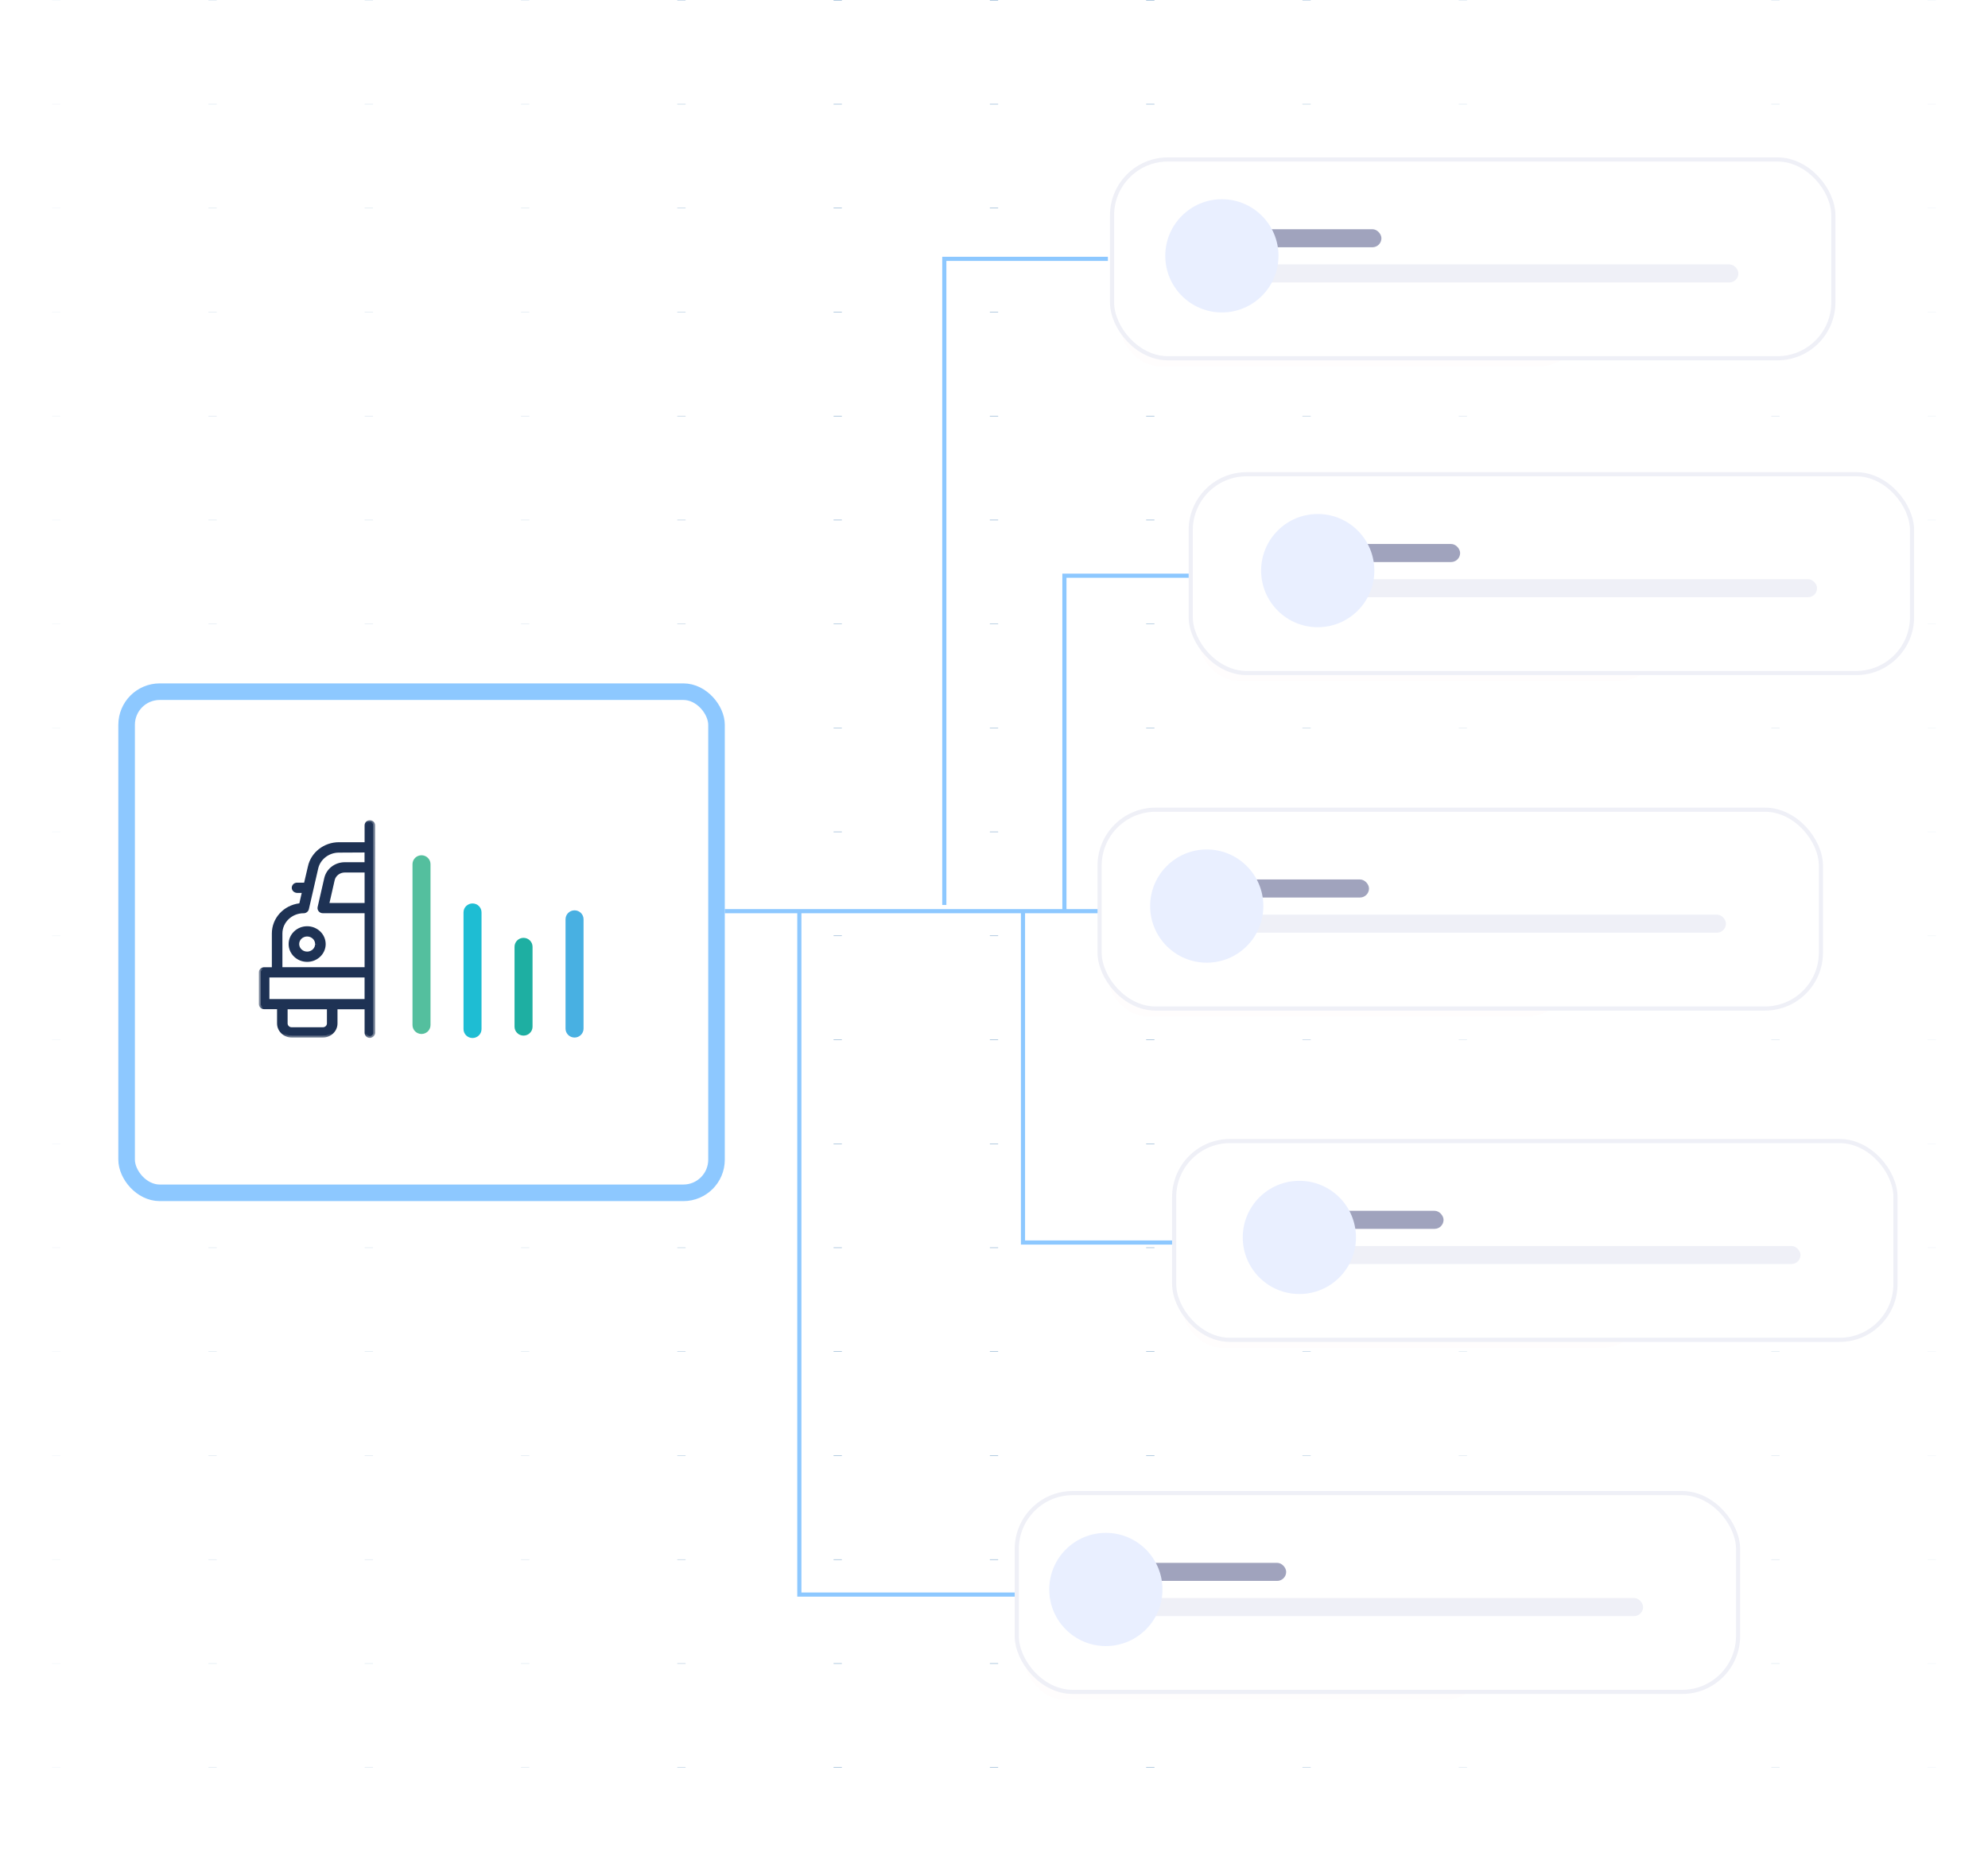 <svg width="480" height="449" viewBox="0 0 480 449" fill="none" xmlns="http://www.w3.org/2000/svg">
<path d="M240 0V445.283" stroke="#4D84B7" stroke-opacity="0.8" stroke-width="2" stroke-linejoin="round" stroke-dasharray="0.1 25"/>
<path d="M353.208 0V445.283" stroke="#4D84B7" stroke-opacity="0.25" stroke-width="2" stroke-linejoin="round" stroke-dasharray="0.1 25"/>
<path d="M126.793 0V445.283" stroke="#4D84B7" stroke-opacity="0.25" stroke-width="2" stroke-linejoin="round" stroke-dasharray="0.1 25"/>
<path d="M202.265 0V445.283" stroke="#4D84B7" stroke-opacity="0.8" stroke-width="2" stroke-linejoin="round" stroke-dasharray="0.1 25"/>
<path d="M89.057 0V445.283" stroke="#4D84B7" stroke-opacity="0.25" stroke-width="2" stroke-linejoin="round" stroke-dasharray="0.1 25"/>
<path d="M277.736 0V445.283" stroke="#4D84B7" stroke-opacity="0.8" stroke-width="2" stroke-linejoin="round" stroke-dasharray="0.1 25"/>
<path d="M51.321 0V445.283" stroke="#4D84B7" stroke-opacity="0.25" stroke-width="2" stroke-linejoin="round" stroke-dasharray="0.1 25"/>
<path d="M428.679 0V445.283" stroke="#4D84B7" stroke-opacity="0.25" stroke-width="2" stroke-linejoin="round" stroke-dasharray="0.1 25"/>
<path d="M315.471 0V445.283" stroke="#4D84B7" stroke-opacity="0.5" stroke-width="2" stroke-linejoin="round" stroke-dasharray="0.1 25"/>
<path d="M466.415 0V445.283" stroke="#4D84B7" stroke-opacity="0.1" stroke-width="2" stroke-linejoin="round" stroke-dasharray="0.1 25"/>
<path d="M13.585 0V445.283" stroke="#4D84B7" stroke-opacity="0.1" stroke-width="2" stroke-linejoin="round" stroke-dasharray="0.1 25"/>
<path d="M164.529 0V445.283" stroke="#4D84B7" stroke-opacity="0.5" stroke-width="2" stroke-linejoin="round" stroke-dasharray="0.1 25"/>
<g filter="url(#filter0_d_181_481)">
<rect x="267.452" y="197.105" width="111.1" height="44.465" rx="9.687" fill="#FF0000" fill-opacity="0.01"/>
</g>
<rect x="265.5" y="195.5" width="174.158" height="48" rx="13.5" fill="white" stroke="#EFF0F7"/>
<rect x="296.945" y="212.344" width="33.6" height="4.358" rx="2.179" fill="#A0A3BD"/>
<rect x="296.944" y="220.836" width="119.78" height="4.358" rx="2.179" fill="#EFF0F7"/>
<path d="M277.701 218.769C277.701 211.221 283.82 205.102 291.368 205.102V205.102C298.916 205.102 305.036 211.221 305.036 218.769V218.769C305.036 226.317 298.916 232.436 291.368 232.436V232.436C283.82 232.436 277.701 226.317 277.701 218.769V218.769Z" fill="#E9EFFF"/>
<g filter="url(#filter1_d_181_481)">
<rect x="289.452" y="116.105" width="111.1" height="44.465" rx="9.687" fill="#FF0000" fill-opacity="0.01"/>
</g>
<rect x="287.5" y="114.5" width="174.158" height="48" rx="13.5" fill="white" stroke="#EFF0F7"/>
<rect x="318.945" y="131.344" width="33.6" height="4.358" rx="2.179" fill="#A0A3BD"/>
<rect x="318.944" y="139.836" width="119.78" height="4.358" rx="2.179" fill="#EFF0F7"/>
<path d="M304.498 137.769C304.498 130.221 310.617 124.102 318.165 124.102V124.102C325.713 124.102 331.832 130.221 331.832 137.769V137.769C331.832 145.317 325.713 151.436 318.165 151.436V151.436C310.617 151.436 304.498 145.317 304.498 137.769V137.769Z" fill="#E9EFFF"/>
<g filter="url(#filter2_d_181_481)">
<rect x="247.452" y="362.105" width="111.1" height="44.465" rx="9.687" fill="#FF0000" fill-opacity="0.01"/>
</g>
<rect x="245.5" y="360.5" width="174.158" height="48" rx="13.5" fill="white" stroke="#EFF0F7"/>
<rect x="276.945" y="377.344" width="33.6" height="4.358" rx="2.179" fill="#A0A3BD"/>
<rect x="276.944" y="385.836" width="119.78" height="4.358" rx="2.179" fill="#EFF0F7"/>
<path d="M253.34 383.769C253.34 376.221 259.459 370.102 267.007 370.102V370.102C274.556 370.102 280.675 376.221 280.675 383.769V383.769C280.675 391.317 274.556 397.436 267.007 397.436V397.436C259.459 397.436 253.34 391.317 253.34 383.769V383.769Z" fill="#E9EFFF"/>
<g filter="url(#filter3_d_181_481)">
<rect x="270.452" y="40.105" width="111.1" height="44.465" rx="9.687" fill="#FF0000" fill-opacity="0.01"/>
</g>
<rect x="268.5" y="38.5" width="174.158" height="48" rx="13.5" fill="white" stroke="#EFF0F7"/>
<rect x="299.945" y="55.344" width="33.6" height="4.358" rx="2.179" fill="#A0A3BD"/>
<rect x="299.944" y="63.836" width="119.78" height="4.358" rx="2.179" fill="#EFF0F7"/>
<path d="M281.355 61.769C281.355 54.221 287.474 48.102 295.022 48.102V48.102C302.571 48.102 308.69 54.221 308.69 61.769V61.769C308.69 69.317 302.571 75.436 295.022 75.436V75.436C287.474 75.436 281.355 69.317 281.355 61.769V61.769Z" fill="#E9EFFF"/>
<g filter="url(#filter4_d_181_481)">
<rect x="285.452" y="277.105" width="111.1" height="44.465" rx="9.687" fill="#FF0000" fill-opacity="0.01"/>
</g>
<rect x="283.5" y="275.5" width="174.158" height="48" rx="13.5" fill="white" stroke="#EFF0F7"/>
<rect x="314.945" y="292.344" width="33.6" height="4.358" rx="2.179" fill="#A0A3BD"/>
<rect x="314.944" y="300.836" width="119.78" height="4.358" rx="2.179" fill="#EFF0F7"/>
<path d="M300.062 298.769C300.062 291.221 306.181 285.102 313.729 285.102V285.102C321.277 285.102 327.396 291.221 327.396 298.769V298.769C327.396 306.317 321.277 312.436 313.729 312.436V312.436C306.181 312.436 300.062 306.317 300.062 298.769V298.769Z" fill="#E9EFFF"/>
<rect x="30.571" y="167" width="142.429" height="121" rx="8" fill="white" stroke="#8DC8FF" stroke-width="4"/>
<path fill-rule="evenodd" clip-rule="evenodd" d="M81.828 205.344C79.176 205.337 76.884 207.101 76.317 209.583L74.061 219.421C73.975 219.76 73.661 219.994 73.308 219.982C70.191 219.982 67.662 222.401 67.662 225.386V234.035H88.55V219.973H77.951C77.723 219.978 77.504 219.882 77.356 219.714C77.21 219.545 77.151 219.32 77.2 219.103L78.803 212.098C79.267 210.117 81.1 208.708 83.22 208.695H88.534V205.307L81.828 205.344ZM83.235 210.141C81.819 210.141 80.594 211.085 80.292 212.411L78.892 218.538H88.549V210.141H83.235ZM88.554 235.489H64.526V241.74H88.549V235.489H88.554ZM79.459 243.172H68.919V247.109C68.919 247.904 69.595 248.55 70.424 248.55H77.95C78.784 248.55 79.457 247.904 79.457 247.107V243.144V243.172H79.459ZM90.055 199.276V249.366C90.055 249.763 89.718 250.084 89.302 250.084C88.893 250.091 88.558 249.768 88.55 249.366V243.173H80.965V247.11C80.965 248.702 79.616 249.992 77.952 249.992H70.427C68.762 249.992 67.414 248.702 67.414 247.108V243.145H63.771C63.363 243.152 63.027 242.829 63.02 242.426V234.772C63.02 234.373 63.355 234.054 63.771 234.054H66.158V225.404C66.158 221.848 68.997 218.882 72.699 218.578L73.502 215.075H71.714C71.305 215.082 70.968 214.76 70.961 214.356V214.354C70.961 213.956 71.298 213.635 71.714 213.635H73.845L74.853 209.31C75.534 206.14 78.45 203.866 81.831 203.87H88.552V199.276C88.552 198.877 88.889 198.556 89.304 198.556C89.72 198.556 90.059 198.877 90.059 199.276H90.055ZM76.605 227.942C76.605 226.65 75.511 225.601 74.159 225.601C72.808 225.601 71.713 226.65 71.713 227.944C71.713 229.238 72.808 230.287 74.159 230.287C75.5 230.287 76.589 229.254 76.605 227.971V227.942ZM78.111 227.933C78.111 230.023 76.343 231.717 74.16 231.717C71.978 231.717 70.21 230.023 70.21 227.933C70.21 225.845 71.978 224.15 74.16 224.15C75.206 224.15 76.21 224.55 76.963 225.27C77.701 225.977 78.115 226.949 78.111 227.963V227.933Z" fill="black"/>
<path fill-rule="evenodd" clip-rule="evenodd" d="M81.828 205.344C79.176 205.337 76.884 207.101 76.317 209.583L74.061 219.421C73.975 219.76 73.661 219.994 73.308 219.982C70.191 219.982 67.662 222.401 67.662 225.386V234.035H88.55V219.973H77.951C77.723 219.978 77.504 219.882 77.356 219.714C77.21 219.545 77.151 219.32 77.2 219.103L78.803 212.098C79.267 210.117 81.1 208.708 83.22 208.695H88.534V205.307L81.828 205.344ZM83.235 210.141C81.819 210.141 80.594 211.085 80.292 212.411L78.892 218.538H88.549V210.141H83.235ZM88.554 235.489H64.526V241.74H88.549V235.489H88.554ZM79.459 243.172H68.919V247.109C68.919 247.904 69.595 248.55 70.424 248.55H77.95C78.784 248.55 79.457 247.904 79.457 247.107V243.144V243.172H79.459ZM90.055 199.276V249.366C90.055 249.763 89.718 250.084 89.302 250.084C88.893 250.091 88.558 249.768 88.55 249.366V243.173H80.965V247.11C80.965 248.702 79.616 249.992 77.952 249.992H70.427C68.762 249.992 67.414 248.702 67.414 247.108V243.145H63.771C63.363 243.152 63.027 242.829 63.02 242.426V234.772C63.02 234.373 63.355 234.054 63.771 234.054H66.158V225.404C66.158 221.848 68.997 218.882 72.699 218.578L73.502 215.075H71.714C71.305 215.082 70.968 214.76 70.961 214.356V214.354C70.961 213.956 71.298 213.635 71.714 213.635H73.845L74.853 209.31C75.534 206.14 78.45 203.866 81.831 203.87H88.552V199.276C88.552 198.877 88.889 198.556 89.304 198.556C89.72 198.556 90.059 198.877 90.059 199.276H90.055ZM76.605 227.942C76.605 226.65 75.511 225.601 74.159 225.601C72.808 225.601 71.713 226.65 71.713 227.944C71.713 229.238 72.808 230.287 74.159 230.287C75.5 230.287 76.589 229.254 76.605 227.971V227.942ZM78.111 227.933C78.111 230.023 76.343 231.717 74.16 231.717C71.978 231.717 70.21 230.023 70.21 227.933C70.21 225.845 71.978 224.15 74.16 224.15C75.206 224.15 76.21 224.55 76.963 225.27C77.701 225.977 78.115 226.949 78.111 227.963V227.933Z" fill="#1E3254"/>
<mask id="mask0_181_481" style="mask-type:luminance" maskUnits="userSpaceOnUse" x="62" y="198" width="29" height="53">
<path fill-rule="evenodd" clip-rule="evenodd" d="M62.5 198.035H90.58V250.597H62.5V198.035Z" fill="white"/>
</mask>
<g mask="url(#mask0_181_481)">
<path fill-rule="evenodd" clip-rule="evenodd" d="M79.549 218.024H88.032V210.662H83.242C82.074 210.662 81.052 211.446 80.804 212.527L79.549 218.024ZM89.073 219.056H78.241L79.787 212.299C80.139 210.751 81.591 209.627 83.24 209.627H89.073V219.056ZM74.159 226.109C73.099 226.109 72.236 226.929 72.236 227.935C72.236 228.941 73.099 229.76 74.159 229.76C75.21 229.76 76.072 228.95 76.085 227.956L76.605 227.933H76.085C76.085 226.927 75.222 226.109 74.159 226.109V226.109ZM74.162 230.799C72.526 230.799 71.195 229.517 71.195 227.941C71.195 226.363 72.526 225.082 74.162 225.082C75.799 225.082 77.13 226.363 77.13 227.939V227.968C77.112 229.531 75.779 230.799 74.162 230.799V230.799ZM74.162 224.67H74.161C72.267 224.67 70.73 226.136 70.73 227.938C70.73 229.741 72.267 231.205 74.159 231.205C76.049 231.205 77.588 229.743 77.59 227.943C77.586 227.082 77.227 226.244 76.6 225.646C75.943 225.016 75.077 224.67 74.162 224.67V224.67ZM74.162 232.238C71.696 232.238 69.689 230.309 69.689 227.937C69.689 225.566 71.696 223.637 74.162 223.637H74.165C75.353 223.637 76.475 224.088 77.329 224.904C78.156 225.696 78.629 226.8 78.635 227.937V227.939V227.969C78.617 230.326 76.617 232.238 74.162 232.238V232.238ZM68.186 233.521H88.03V220.492H77.953C77.564 220.494 77.214 220.339 76.965 220.052C76.712 219.762 76.61 219.368 76.692 218.994L78.297 211.985C78.821 209.755 80.846 208.194 83.222 208.179H88.017V205.828L81.829 205.861H81.814C79.433 205.861 77.336 207.473 76.829 209.699L74.573 219.537C74.427 220.121 73.859 220.522 73.292 220.499C70.484 220.499 68.186 222.693 68.186 225.387V233.521ZM89.072 234.551H67.142V225.384C67.142 222.122 69.907 219.463 73.308 219.463C73.437 219.463 73.53 219.397 73.555 219.294L75.809 209.467C76.425 206.776 78.946 204.826 81.812 204.826H81.828L89.057 204.787V209.21H83.222C81.333 209.22 79.725 210.454 79.31 212.213L77.709 219.216C77.698 219.27 77.712 219.33 77.75 219.374C77.798 219.428 77.868 219.447 77.94 219.458H89.072V234.551ZM65.047 241.219H88.025V236.003H65.047V241.219ZM89.074 242.251H64.006V234.968H88.555V235.485H89.074V242.251ZM69.443 243.685V247.105C69.443 247.615 69.884 248.028 70.425 248.028H77.952C78.496 248.028 78.937 247.613 78.937 247.104V243.685H69.443ZM77.954 249.058H70.427C69.309 249.058 68.402 248.182 68.402 247.104V242.651H79.462V243.137H79.982V247.102C79.982 248.182 79.073 249.058 77.954 249.058V249.058ZM80.441 242.653H89.071V249.36C89.073 249.472 89.17 249.55 89.293 249.562C89.43 249.562 89.532 249.474 89.532 249.36V199.239C89.498 199.033 89.071 199.056 89.071 199.271V204.379H81.829H81.824C78.705 204.379 75.99 206.496 75.363 209.412L74.258 214.144H71.715C71.588 214.144 71.484 214.237 71.484 214.35C71.485 214.442 71.6 214.554 71.704 214.554H71.706H74.156L73.123 219.055L72.741 219.087C69.285 219.371 66.679 222.083 66.679 225.399V234.563H63.77C63.645 234.563 63.541 234.655 63.541 234.769V242.42C63.542 242.532 63.67 242.603 63.761 242.622H67.934V247.104C67.934 248.409 69.052 249.472 70.425 249.472H77.95C79.324 249.472 80.441 248.41 80.441 247.106V242.653ZM89.284 250.597C88.608 250.597 88.043 250.052 88.03 249.372V243.687H81.488V247.107C81.488 248.98 79.903 250.505 77.953 250.505H70.428C68.479 250.505 66.895 248.978 66.895 247.106V243.657H63.773C63.111 243.678 62.512 243.119 62.5 242.432V234.77C62.5 234.089 63.072 233.533 63.773 233.533H65.638V225.4C65.638 221.67 68.465 218.592 72.275 218.102L72.853 215.589H71.718C71.04 215.559 70.455 215.048 70.444 214.359C70.444 213.67 71.015 213.115 71.718 213.115H73.432L74.349 209.19C75.075 205.809 78.221 203.349 81.827 203.349H81.832H88.032V199.272C88.032 198.591 88.604 198.035 89.305 198.035C90.01 198.035 90.58 198.591 90.58 199.272L90.579 249.362C90.579 250.05 89.967 250.576 89.284 250.597V250.597Z" fill="#1E3254"/>
</g>
<path fill-rule="evenodd" clip-rule="evenodd" d="M101.769 206.861C102.765 206.861 103.572 207.66 103.572 208.647V247.496C103.572 248.479 102.766 249.278 101.769 249.278C100.774 249.276 99.967 248.479 99.967 247.496V208.647C99.967 207.66 100.774 206.861 101.769 206.861" fill="#54BF9E"/>
<path fill-rule="evenodd" clip-rule="evenodd" d="M101.773 207.237C100.986 207.237 100.344 207.871 100.344 208.652V247.503C100.344 248.282 100.988 248.915 101.773 248.915C102.561 248.915 103.204 248.282 103.204 247.503V208.652C103.204 207.871 102.561 207.237 101.773 207.237M101.771 249.649C100.573 249.649 99.598 248.685 99.598 247.5V208.649C99.598 207.464 100.571 206.498 101.771 206.498C102.971 206.498 103.947 207.464 103.947 208.649V247.5C103.947 248.685 102.971 249.649 101.771 249.649" fill="#54BF9E"/>
<path fill-rule="evenodd" clip-rule="evenodd" d="M114.087 218.502C115.085 218.502 115.89 219.301 115.89 220.286V248.473C115.89 249.456 115.085 250.257 114.087 250.257C113.092 250.257 112.285 249.456 112.285 248.473V220.286C112.285 219.301 113.092 218.502 114.087 218.502" fill="#1EBDD3"/>
<path fill-rule="evenodd" clip-rule="evenodd" d="M114.088 218.864C113.3 218.864 112.658 219.5 112.658 220.281V248.468C112.658 249.247 113.3 249.882 114.088 249.882C114.875 249.882 115.519 249.247 115.519 248.468V220.281C115.519 219.5 114.875 218.864 114.088 218.864M114.089 250.623C112.891 250.623 111.915 249.659 111.915 248.472V220.285C111.915 219.097 112.891 218.132 114.089 218.132C115.289 218.132 116.264 219.097 116.264 220.285V248.472C116.264 249.659 115.289 250.623 114.089 250.623" fill="#1EBDD3"/>
<path fill-rule="evenodd" clip-rule="evenodd" d="M138.723 220.165C139.719 220.165 140.526 220.962 140.526 221.949V248.357C140.526 249.343 139.719 250.141 138.723 250.141C137.726 250.141 136.921 249.343 136.921 248.357V221.949C136.921 220.964 137.728 220.165 138.723 220.165" fill="#48B0E2"/>
<path fill-rule="evenodd" clip-rule="evenodd" d="M138.722 220.535C137.935 220.535 137.291 221.169 137.291 221.95V248.359C137.291 249.139 137.935 249.775 138.722 249.775C139.509 249.775 140.151 249.139 140.151 248.359V221.95C140.151 221.169 139.509 220.535 138.722 220.535M138.723 250.51C137.523 250.51 136.548 249.545 136.548 248.357V221.949C136.548 220.761 137.523 219.796 138.723 219.796C139.921 219.796 140.897 220.761 140.897 221.949V248.357C140.897 249.545 139.921 250.51 138.723 250.51" fill="#48B0E2"/>
<path fill-rule="evenodd" clip-rule="evenodd" d="M126.409 226.808C127.404 226.808 128.211 227.605 128.211 228.591V247.893C128.209 248.878 127.402 249.675 126.405 249.675C125.412 249.674 124.606 248.877 124.606 247.893V228.591C124.606 227.605 125.412 226.808 126.409 226.808" fill="#1EAFA2"/>
<path fill-rule="evenodd" clip-rule="evenodd" d="M126.405 227.178C125.618 227.178 124.976 227.813 124.976 228.594V247.896C124.978 248.672 125.62 249.307 126.405 249.309H126.407C126.787 249.309 127.146 249.162 127.415 248.895C127.688 248.629 127.836 248.274 127.836 247.896V228.594C127.836 227.813 127.194 227.178 126.405 227.178M126.409 250.043H126.405C125.209 250.041 124.235 249.077 124.233 247.893V228.591C124.233 227.404 125.209 226.438 126.407 226.438C127.606 226.438 128.582 227.404 128.582 228.591V247.893C128.582 248.468 128.354 249.01 127.942 249.414C127.533 249.819 126.988 250.043 126.409 250.043" fill="#1EAFA2"/>
<path d="M175 220L265 220" stroke="#8DC8FF"/>
<path d="M267.5 62.5H228V218.5" stroke="#8DC8FF"/>
<path d="M193 220V385H245" stroke="#8DC8FF"/>
<path d="M283 300H247V220" stroke="#8DC8FF"/>
<path d="M287 139H257V220" stroke="#8DC8FF"/>
<defs>
<filter id="filter0_d_181_481" x="258.763" y="192.277" width="128.478" height="61.843" filterUnits="userSpaceOnUse" color-interpolation-filters="sRGB">
<feFlood flood-opacity="0" result="BackgroundImageFix"/>
<feColorMatrix in="SourceAlpha" type="matrix" values="0 0 0 0 0 0 0 0 0 0 0 0 0 0 0 0 0 0 127 0" result="hardAlpha"/>
<feOffset dy="3.86"/>
<feGaussianBlur stdDeviation="4.344"/>
<feColorMatrix type="matrix" values="0 0 0 0 0.125 0 0 0 0 0.141 0 0 0 0 0.541 0 0 0 0.1 0"/>
<feBlend mode="normal" in2="BackgroundImageFix" result="effect1_dropShadow_181_481"/>
<feBlend mode="normal" in="SourceGraphic" in2="effect1_dropShadow_181_481" result="shape"/>
</filter>
<filter id="filter1_d_181_481" x="280.763" y="111.277" width="128.478" height="61.843" filterUnits="userSpaceOnUse" color-interpolation-filters="sRGB">
<feFlood flood-opacity="0" result="BackgroundImageFix"/>
<feColorMatrix in="SourceAlpha" type="matrix" values="0 0 0 0 0 0 0 0 0 0 0 0 0 0 0 0 0 0 127 0" result="hardAlpha"/>
<feOffset dy="3.86"/>
<feGaussianBlur stdDeviation="4.344"/>
<feColorMatrix type="matrix" values="0 0 0 0 0.125 0 0 0 0 0.141 0 0 0 0 0.541 0 0 0 0.1 0"/>
<feBlend mode="normal" in2="BackgroundImageFix" result="effect1_dropShadow_181_481"/>
<feBlend mode="normal" in="SourceGraphic" in2="effect1_dropShadow_181_481" result="shape"/>
</filter>
<filter id="filter2_d_181_481" x="238.763" y="357.277" width="128.478" height="61.843" filterUnits="userSpaceOnUse" color-interpolation-filters="sRGB">
<feFlood flood-opacity="0" result="BackgroundImageFix"/>
<feColorMatrix in="SourceAlpha" type="matrix" values="0 0 0 0 0 0 0 0 0 0 0 0 0 0 0 0 0 0 127 0" result="hardAlpha"/>
<feOffset dy="3.86"/>
<feGaussianBlur stdDeviation="4.344"/>
<feColorMatrix type="matrix" values="0 0 0 0 0.125 0 0 0 0 0.141 0 0 0 0 0.541 0 0 0 0.1 0"/>
<feBlend mode="normal" in2="BackgroundImageFix" result="effect1_dropShadow_181_481"/>
<feBlend mode="normal" in="SourceGraphic" in2="effect1_dropShadow_181_481" result="shape"/>
</filter>
<filter id="filter3_d_181_481" x="261.763" y="35.277" width="128.478" height="61.843" filterUnits="userSpaceOnUse" color-interpolation-filters="sRGB">
<feFlood flood-opacity="0" result="BackgroundImageFix"/>
<feColorMatrix in="SourceAlpha" type="matrix" values="0 0 0 0 0 0 0 0 0 0 0 0 0 0 0 0 0 0 127 0" result="hardAlpha"/>
<feOffset dy="3.86"/>
<feGaussianBlur stdDeviation="4.344"/>
<feColorMatrix type="matrix" values="0 0 0 0 0.125 0 0 0 0 0.141 0 0 0 0 0.541 0 0 0 0.1 0"/>
<feBlend mode="normal" in2="BackgroundImageFix" result="effect1_dropShadow_181_481"/>
<feBlend mode="normal" in="SourceGraphic" in2="effect1_dropShadow_181_481" result="shape"/>
</filter>
<filter id="filter4_d_181_481" x="276.763" y="272.277" width="128.478" height="61.843" filterUnits="userSpaceOnUse" color-interpolation-filters="sRGB">
<feFlood flood-opacity="0" result="BackgroundImageFix"/>
<feColorMatrix in="SourceAlpha" type="matrix" values="0 0 0 0 0 0 0 0 0 0 0 0 0 0 0 0 0 0 127 0" result="hardAlpha"/>
<feOffset dy="3.86"/>
<feGaussianBlur stdDeviation="4.344"/>
<feColorMatrix type="matrix" values="0 0 0 0 0.125 0 0 0 0 0.141 0 0 0 0 0.541 0 0 0 0.1 0"/>
<feBlend mode="normal" in2="BackgroundImageFix" result="effect1_dropShadow_181_481"/>
<feBlend mode="normal" in="SourceGraphic" in2="effect1_dropShadow_181_481" result="shape"/>
</filter>
</defs>
</svg>
